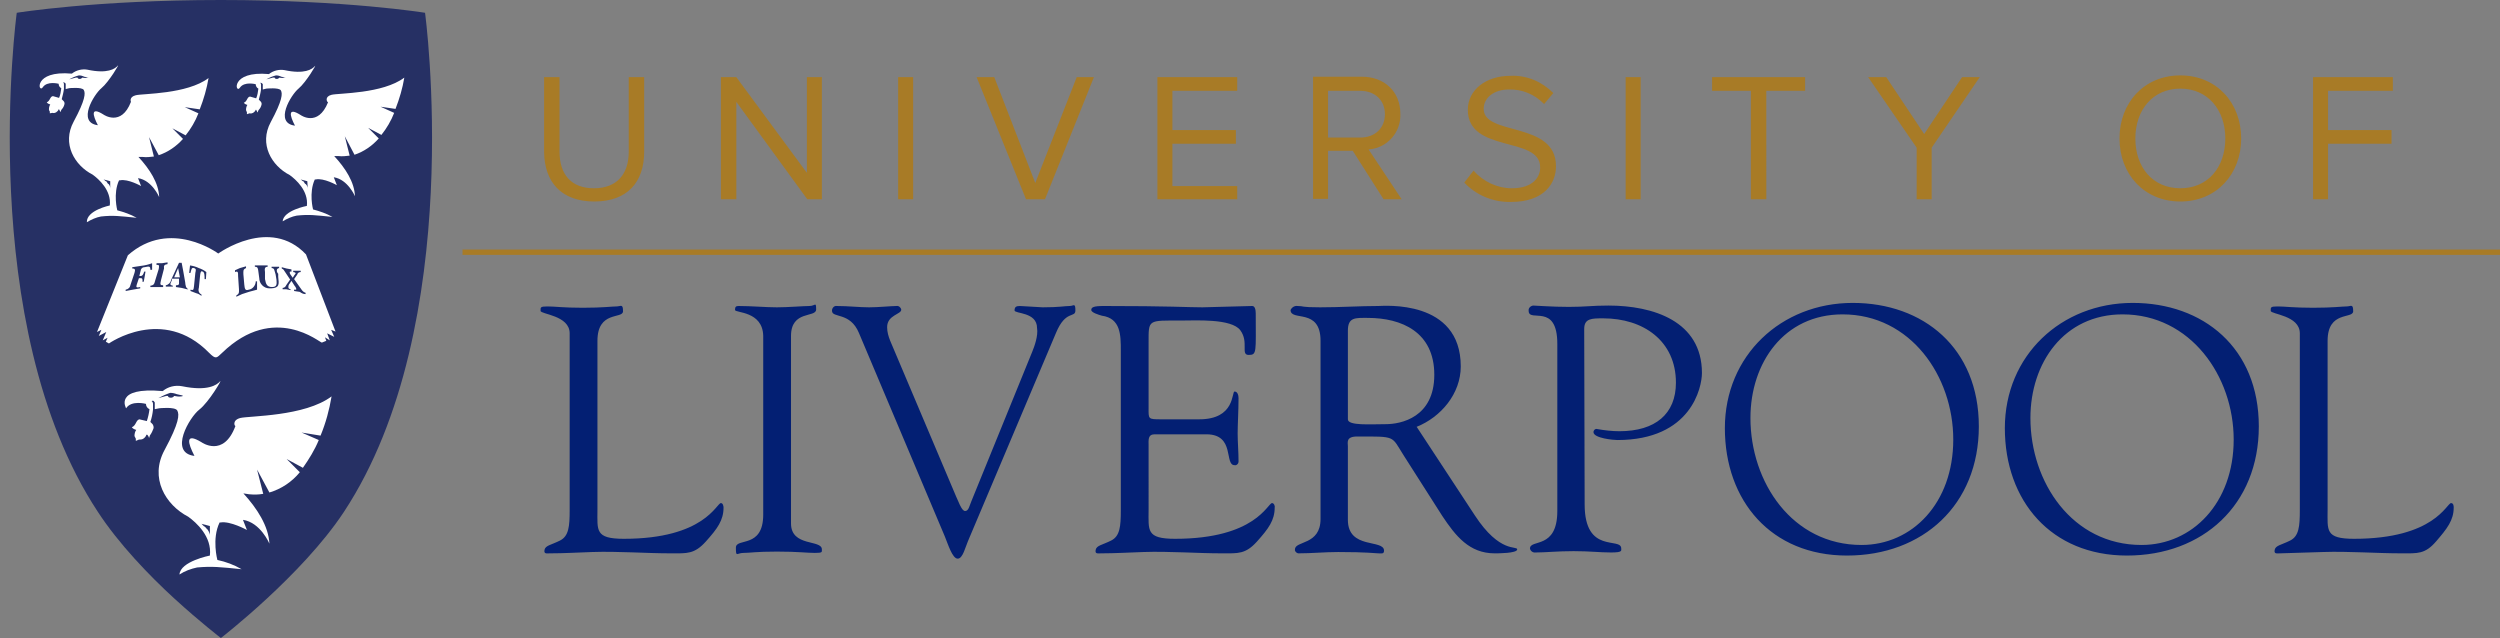 <svg id="Layer_1" xmlns="http://www.w3.org/2000/svg" width="567" height="144.7" viewBox="0 0 567 144.7">
  <rect x="0" y="0" width="567" height="144.7" fill="#808080" stroke="none"/>
  <style>
    .st0{fill:#031F73;} .st1{fill:#A87B26;} .st2{fill:#263064;} .st3{fill:#FFFFFF;}
  </style>
  <title>
    common-desktop-white
  </title>
  <path class="st0" d="M163.5 114.1c-1 0-3.7 8.1-22 8.1-6.6 0-6-1.9-6-6.6V77.3c0-6.9 5.8-4.9 5.8-6.7s-.5-1.1-1.5-1.1-3.1.3-7.6.3-6.3-.3-8-.3-1.6.2-1.6 1 6.6 1 6.6 5.1v40.1c0 3.7-.2 5.9-2.2 6.9s-3.3 1.1-3.5 2.1.5.8 1.2.8c3.2 0 6.5-.2 9.6-.3 6-.2 12 .3 18 .3 3.5 0 5.2.2 7.8-2.7s4-4.8 4-7.7c0-.2-.1-1-.6-1zM179.4 118.7V76.2c0-5.9 5.7-4.1 5.7-6s-.2-.8-1.5-.8-4.9.3-7.4.3-5.8-.3-8.7-.3c-.6 0-.8.2-.8.9s6.3.2 6.4 5.9v40.5c0 7.8-6.2 5.2-6.2 7.5s.2 1.2 1.7 1.2 2.8-.3 7.6-.3 6.8.3 8.6.3 1.6-.2 1.6-.8c0-2.3-7-.5-7-5.9zM242.6 69.4c-1.1 0-2.3.3-6.1.3l-5.2-.3c-.8 0-1.2.2-1.2 1s5.1.3 5.1 4c.3 1.7-.6 4.2-1.1 5.4l-13.8 33.9c-.4.9-.6 2.2-1.4 2.2s-1.4-1.8-3.2-6l-13.8-32.6c-.4-1-.7-2-.7-3.1 0-2.8 3.3-2.9 3.2-4-.1-.5-.6-.9-1.1-.8-1.1 0-4.1.3-6.2.3s-4.8-.3-7.3-.3c-.5-.1-1 .3-1.1.9v.2c0 1.7 4.1.2 6.1 5l19.5 46.2c.7 1.7 1.7 5 2.9 5s1.7-2.6 2.6-4.6l19.7-46.6c2.2-5.3 4.4-3.3 4.4-5.1s-.4-1-1.3-1zM288.5 114.1c-1 0-3.7 8.1-22 8.1-6.6 0-6-1.9-6-6.6V101c0-1.2-.2-2.5 1.4-2.5h11.7c6.6 0 4 7 6.4 7 .4.1.8-.2.9-.7v-.3c0-2.1-.2-4.2-.2-6.2s.2-5.2.2-8c0-.6-.2-1.5-.9-1.5s.2 6.3-8 6.3h-8.5c-3.2 0-3 0-3-2.7V77.7c0-5.3-.2-5 7.4-5 3.2 0 11.4-.5 13.4 2.2s0 5.6 1.9 5.6 1.6-.6 1.6-9.4c0-.9-.2-1.7-.8-1.7l-11.3.3c-3.3 0-7.4-.3-22.4-.3-2.3 0-2.8.3-2.8.9s1.7 1.1 2.4 1.3c4.3.6 4.3 4.4 4.3 8v36.1c0 3.7-.2 5.9-2.2 6.9s-3.3 1.1-3.5 2.1.5.8 1.2.8c3.2 0 6.5-.2 9.6-.3 6-.2 12 .3 18 .3 3.5 0 5.2.2 7.8-2.7s4-4.8 4-7.7c.1-.2-.1-1-.6-1zM420.2 68.7c-16.2 0-29 11.9-29 28.4s10.5 28.9 27.7 28.9 29.9-11.5 29.9-29.3-12.6-28-28.6-28zm2 54.9c-15.7 0-25.2-14.2-25.2-28.8 0-12.5 7.6-23.5 20.9-23.5 15.4 0 25.1 14 25.1 28.4s-9.3 23.9-20.8 23.9zM483.7 68.7c-16.2 0-29 11.9-29 28.4s10.5 28.9 27.7 28.9 29.9-11.5 29.9-29.3-12.6-28-28.6-28zm2 54.9c-15.7 0-25.2-14.2-25.2-28.8 0-12.5 7.6-23.5 20.9-23.5 15.4 0 25.2 14 25.2 28.4s-9.4 23.9-20.9 23.9zM555.9 114.1c-1 0-3.7 8.1-22 8.1-6.6 0-6-1.9-6-6.6V77.3c0-6.9 5.8-4.9 5.8-6.7s-.5-1.1-1.5-1.1-3.1.3-7.6.3-6.3-.3-8-.3-1.6.2-1.6 1 6.6 1 6.6 5.1v40.1c0 3.7-.2 5.9-2.2 6.9s-3.3 1.1-3.5 2.1.5.8 1.2.8l9.7-.3c6-.2 12 .3 18 .3 3.5 0 5.2.2 7.7-2.7s4-4.8 4-7.7c0-.2 0-1-.6-1z"/>
  <path class="st1" d="M104.9 56.6H567v1.2H104.9zM203.7 17.5h3.4v27.7h-3.4zM280.6 42.2h-14.7v-9.6h14.4v-3.1h-14.4v-8.9h14.7v-3.1h-18.1v27.7h18.1zM237 45.2l11.1-27.7h-3.9l-9.4 24-9.3-24h-4l11.2 27.7zM167 23.1l16.1 22.1h3.3V17.5H183v21.7l-16-21.7h-3.5v27.7h3.5zM134.8 45.7c7.5 0 11.3-4.4 11.3-11.3V17.5h-3.5v16.9c0 5.1-2.7 8.3-7.9 8.3s-7.8-3.2-7.8-8.3V17.5h-3.5v17c.1 6.8 3.9 11.2 11.4 11.2zM528 32.6h14.4v-3.1H528v-8.9h14.7v-3.1h-18.1v27.7h3.4zM434.7 45.2h3.4V33.5l10.9-16h-4l-8.6 12.9-8.6-12.9h-4.1l11 16zM397.1 45.2h3.5V20.6h8.8v-3.1h-21.1v3.1h8.8zM301.2 34.2h5.6l7 11h4.1l-7.5-11.3c4.2-.3 7.4-3.9 7.2-8.1 0-5.1-3.7-8.4-8.7-8.4h-11.1v27.7h3.4V34.2zm0-13.6h7.3c3.3 0 5.6 2.1 5.6 5.3s-2.3 5.3-5.6 5.3h-7.3V20.6zM494.5 45.7c8.2 0 13.8-6.2 13.8-14.3s-5.6-14.3-13.8-14.3-13.8 6.2-13.8 14.3 5.6 14.3 13.8 14.3zm0-25.6c6.2 0 10.2 4.8 10.2 11.3s-3.9 11.3-10.2 11.3-10.2-4.8-10.2-11.3 4-11.3 10.2-11.3zM368.7 17.5h3.4v27.7h-3.4zM342.9 42.7c-3.3 0-6.5-1.5-8.7-4l-2.1 2.7c2.7 2.9 6.6 4.5 10.6 4.4 7.5 0 10.2-4.2 10.2-8.1 0-10.3-16.4-6.8-16.4-13 0-2.6 2.4-4.4 5.7-4.4 3-.1 5.9 1.1 8 3.3l2.1-2.5c-2.6-2.6-6.1-4.1-9.8-3.9-5.5 0-9.6 3.2-9.6 7.7 0 9.9 16.4 5.9 16.4 13 .1 2.1-1.5 4.8-6.4 4.8z"/>
  <path class="st0" d="M359.3 74.6c0-2.4 1.7-2.4 4.3-2.4 9.1 0 16.5 5.1 16.5 14.6 0 7.1-4.7 11-12.8 11-1.7 0-3.4-.2-5.1-.5-.4-.1-.7.2-.8.6v.1c0 1.4 4.6 1.8 5.4 1.8 16.8 0 19.2-12 19.2-15.2 0-11.8-11.1-15.3-21.2-15.3-3.8 0-5.1.3-9 .3s-7.4-.3-8.1-.3c-.6.1-1.1.6-1 1.2 0 2.8 6.5-2 6.5 7.5v37.9c0 8.8-6.2 6.3-6.2 8.5.1.6.7 1 1.3.9 2.3 0 4.9-.3 8.6-.3s5.9.3 8.5.3 2.3-.4 2.3-.9c0-2.7-8.3 1.4-8.3-10l-.1-39.8zM321.3 96.8c5.5-2.2 10-7.5 10-13.7 0-15.3-17.5-13.7-18.7-13.7-4.1 0-8.6.3-13.2.3s-3.6-.3-5.1-.3c-.7-.1-1.3.3-1.6.9 0 2.7 6.8-.6 6.8 7v40.4c0 6-5.8 4.9-5.8 6.9-.1.4.3.8.7.9h.1c3 0 6-.3 9-.3 6.6 0 8.4.3 9.1.3s1.3.2 1.3-.6c0-2.7-8.2-.2-8.2-7v-16.7c0-.8-.5-2.2 2.1-2.2 8.9 0 7.7-.2 10.5 4.2l8.8 13.8c3 4.5 6.1 8.5 11.9 8.5.7 0 5.1 0 5.1-.9s-3.9 1-9.6-7.7l-13.2-20.1zM305.7 75c0-3.1 1.7-2.9 4.5-2.9 7.7 0 15.1 3.2 15.1 12.9s-7.6 11.2-11 11.2-8.6.4-8.6-1.1V75z"/>
  <path class="st2" d="M50.1 0zM78 116.1c-9.5 14.4-27.9 28.6-27.9 28.6s-4.7-3.6-10.5-8.9c-5.8-5.3-12.7-12.5-17.4-19.7C-5.8 73.6 3.8 2.9 3.8 2.9S21.6 0 50.1 0s46.3 2.9 46.3 2.9S106 73.6 78 116.1z"/>
  <path class="st3" d="M24.9 46.6c.4-3.4-2.5-6-3.9-7-4.1-2.1-7-7-4.3-12s2.7-6.5 2.3-7.2-3.3-.4-3.3-.4l-.8.2V19c-.1-.2-.4-.4-.6-.3.2.1.2.3.2.5v1c-.1.8-.3 1.5-.5 2.3l.4.4c.2.2.3.5.2.8-.1.4-.3.8-.6 1.1-.2.2-.2.6-.3.6l-.3-.6h-.1c-.1.3-.3.5-.6.7-.2.1-.5.2-.8.1l-.6.1v-.4c-.1-.1-.2-.3-.2-.5 0-.4.1-.8.3-1.1-.3-.1-.6-.2-.8-.5.8-.3.7-1.3 1.4-1.4l1.4.4c.3-.7.4-1.4.5-2.2-.4-.2-.6-.6-.6-1 0 0-2.6-.7-3.6.8s-2.3-3.9 6.6-3.1c1-.8 2.3-1.1 3.5-.9 4.6 1 6.3-.2 6.9-.9s-2 3.7-3.7 5.1-5.6 7.8-.8 8.4c-1.2-2.3-1.7-4.3 1.3-2.4 0 0 4 2.8 6.2-2.9 0 0-.5-1.1 1.1-1.5s11.6-.2 16.5-3.9c-.4 2.4-1.1 4.8-2 7.1l-3.4-.5 3.1 1.4c-.7 1.8-1.7 3.5-2.9 5l-3-1.6 2.4 2.4c-1.5 1.7-3.4 3-5.5 3.7l-2.2-4.1 1.1 4.4c-.8.1-1.7.2-2.5.1h-1c2.5 2.7 4.6 5.9 4.7 9.1 0 0-1.6-3.8-4.8-4.3l.7 1.8s-3-1.7-4.8-1.3H27c-1.4 3-.4 6.8-.4 6.8 1.5.4 3 .9 4.4 1.7-3.9-.4-5.3-.6-8.1-.3-1.1.2-2.2.7-3.2 1.3-.1-2.7 5.2-3.8 5.2-3.8z"/>
  <path class="st2" d="M19.8 17.6h.3l-1-.2c-.4-.2-.8-.3-1.2-.3-.8.2-1.5.5-2.2.9l1.5-.4h.4c0 .2.2.3.5.3.2 0 .4-.1.6-.3.4.1.8.1 1.1 0zM25 42.8v-1.7l-1.5-.4.5.4h.1l.2.3.2.3h.1c.3.3.4.7.4 1.1z"/>
  <path class="st3" d="M75.2 21.5c1.6-.4 11.6-.2 16.5-3.9-.4 2.4-1.1 4.8-2 7.1l-3.4-.5 3.1 1.4c-.7 1.8-1.7 3.5-2.9 5l-3-1.6 2.4 2.4c-1.5 1.7-3.4 3-5.5 3.7l-2.2-4.2 1.1 4.4c-.8.1-1.7.2-2.5.1h-1c2.5 2.7 4.6 5.9 4.7 9.1 0 0-1.6-3.8-4.8-4.3l.7 1.8s-3-1.7-4.8-1.3h-.2c-1.4 3-.4 6.8-.4 6.8 1.5.4 3 .9 4.4 1.7-3.9-.4-5.3-.6-8.1-.3-1.1.2-2.2.7-3.2 1.3.2-2.5 5.5-3.5 5.5-3.5.4-3.4-2.5-6-3.9-7-4.1-2.1-7-7-4.3-12s2.7-6.5 2.3-7.2c-.4-.7-3.3-.4-3.3-.4l-.8.2v-1.2c-.1-.2-.4-.4-.6-.3.2.1.2.3.2.5v1c-.1.8-.3 1.5-.5 2.3l.4.4c.2.2.3.5.2.8-.1.4-.3.8-.6 1.1-.2.2-.2.6-.3.6l-.3-.6H58c-.1.3-.3.5-.6.7-.2.1-.5.2-.8.1l-.6.2v-.5c-.1-.1-.2-.3-.2-.5 0-.4.1-.8.3-1.1-.3-.1-.6-.2-.8-.5.8-.3.7-1.3 1.4-1.4l1.4.4c.3-.7.4-1.4.5-2.2-.4-.2-.6-.6-.6-1 0 0-2.6-.7-3.6.8S52.1 16 61 16.8c1-.8 2.3-1.1 3.5-.9 4.6 1 6.3-.2 6.9-.9s-2 3.7-3.7 5.1-5.6 7.8-.8 8.4c-1.2-2.3-1.7-4.3 1.3-2.4 0 0 3.9 2.8 6.2-2.9-.3-.1-.8-1.3.8-1.7z"/>
  <path class="st2" d="M64.5 17.6h.3l-1-.2c-.4-.2-.8-.3-1.2-.3-.8.2-1.5.5-2.2.9l1.5-.4h.4c0 .2.2.3.5.3.2 0 .4-.1.6-.3.4.1.8.1 1.1 0zM69.7 41.1l-1.5-.4.5.4h.1l.2.3.2.3h.1c.3.3.5.7.5 1.1l-.1-1.7z"/>
  <path class="st3" d="M54.5 94.8c2-.5 14.6-.3 20.7-4.9-.5 3-1.3 6-2.5 8.9l-4.3-.7 3.9 1.7c-.9 2.2-2.2 4.3-3.6 6.3l-3.7-2 3 3c-1.8 2.2-4.2 3.8-6.9 4.6l-2.8-5.2 1.4 5.5c-1.1.2-2.1.2-3.2.1l-1.3-.2c3.1 3.4 5.7 7.4 5.9 11.4 0 0-2-4.8-6-5.4l.9 2.3s-3.8-2.1-6-1.7h-.2c-1.8 3.7-.5 8.5-.5 8.5 1.9.4 3.8 1.1 5.5 2.1-4.9-.5-6.7-.7-10.1-.4-1.4.3-2.8.8-4 1.6.2-3 6.9-4.3 6.9-4.3.5-4.3-3.1-7.5-4.9-8.8-5.2-2.7-8.8-8.8-5.4-15.1s3.4-8.1 2.9-9-4.1-.5-4.1-.5l-1 .2v-1.5s-.3-.7-.7-.3c.2.1.3.4.3.6v1.3c-.1 1-.3 1.9-.6 2.8l.5.5c.2.3.3.7.2 1-.2.5-.4 1-.7 1.4-.2.2-.2.7-.3.7-.1-.3-.2-.5-.4-.7h-.2c-.1.4-.4.7-.7.9-.3.2-.7.2-1 .2l-.7.3v-.5l-.3-.6c0-.5.1-1 .4-1.4-.4-.1-.8-.3-1-.6 1-.4.9-1.6 1.7-1.8l1.7.4c.3-.9.5-1.8.6-2.7-.5-.2-.8-.7-.8-1.2 0 0-3.3-.9-4.5 1 0 0-2.9-4.9 8.3-3.9 1.2-1 2.8-1.4 4.4-1.1 5.8 1.2 7.9-.3 8.6-1.1s-2.5 4.7-4.7 6.4-7 9.8-1.1 10.5c-1.5-2.9-2.2-5.4 1.6-3.1 0 0 5 3.6 7.7-3.7-.2.1-.8-1.3 1.1-1.8z"/>
  <path class="st2" d="M41.1 89.9c.3 0 .4-.1.3-.2l-1.3-.3c-.5-.2-1-.3-1.5-.3-.9.3-1.8.7-2.7 1.2l1.8-.5h.4c0 .3.3.4.7.4.3 0 .6-.2.7-.4.5.1 1.1.2 1.6.1zM47.6 119.3l-1.9-.5.6.6h.1l.3.3c.1.1.2.2.2.3h.1c.3.4.5.8.6 1.3v-2.2.2z"/>
  <path class="st3" d="M39.5 62.9h1.3l-.4-2.1-.9 2.1zm35.6 11.9l1 .4-6.7-17.5c-8.2-8.7-19.9-.2-19.9-.2s-10.9-8.1-20.5.4l-7 17.4 1-.5-.6 1.4 1.7-.9-.8 1.9 1.1-.6-.4.9.7.4s12.2-8.6 22.7 2.1c1.6 1.6 1.7 1.2 3 0 11.8-11.4 22.2-2.2 22.6-2.3l1-.4-.3-.8 1.1.7-.6-1.6 1.6.8-.7-1.6zM32.8 60.6h-.1c-.4 0-.8.4-.8.8l-.3 1.2h.3c.4 0 .6-.3.8-1h.3c-.1.4-.1.8-.2 1.2s-.1.7-.2 1.1h-.3c.1-.5 0-.9-.5-.8h-.3l-.5 1.5c-.2.6 0 .7.8.5v.3l-1.7.3-1.6.3v-.3c.6-.1 1-.5 1.1-1.1l.9-2.7c.2-.7.2-1-.5-1v-.3l2-.3c.9-.1 1.7-.3 2.5-.6v1.5h-.4c0-.9-.3-.8-1.3-.6zm4.4.3l-.7 2.7c-.2.9-.2 1.1.5 1.1v.4h-2.9v-.3c.8-.1.9-.4 1.1-1.2L36 61c.1-.7.2-1-.5-.9v-.4h1.2l1.3-.2v.4c-.7.1-.9.3-.8 1zm5.2 4.7l-1.2-.3-1.3-.2v-.4c.3 0 .7 0 .7-.4v-1.1H39v.3l-.3.7c-.2.5.2.5.5.6v.2h-1.6v-.3c.6-.1 1.1-.6 1.2-1.2l1.8-3.9h.6s.7 3.6.8 4.4c0 .4.1.7.2 1.1.1.2.3.4.5.5h-.3zm4.3-2.3h-.3c0-.8 0-1.5-.4-1.7-.4-.2-.5 0-.6.7l-.3 3c-.2.6 0 1.2.6 1.5v.3c-.4-.3-.8-.5-1.2-.6l-1.3-.5v-.3c.7.2.7 0 .8-.8l.3-3c.1-.6.3-.9-.3-1.1-.6-.2-.6.4-.8 1.1h-.3l.2-1.7c.7.1 1.4.3 2 .6.6.2 1.2.5 1.7.9l-.1 1.6zm11.6 2.4c-1.2.3-2.3.6-3.4 1l-1.3.6V67c.7-.4.6-.7.6-1.4l-.2-3c0-.8 0-1.2-.7-.9v-.4l1.1-.5 1.4-.4v.4c-.7.3-.6.6-.6 1.4l.2 2.3c.1 1 .2 1.5 1 1.2.9-.1 1.6-1 1.6-1.9h.3v1.9zm5-4.9c-.2 0-.5.2-.5.4-.1.3.1.7.3.9v.7c.2 1.7.3 2.5-1.6 2.6h-.4c-1.3 0-2.3-1.1-2.3-2.3l-.2-1.5c-.1-.7-.1-1.1-.8-1.1v-.3h2.9v.3c-.7 0-.7.5-.6 1.2v1.6c.2 1.2.5 1.8 1.6 1.8s1.1-.6 1-1.7l-.2-1.2c-.1-.3-.2-.7-.3-1-.1-.3-.3-.4-.6-.4v-.3h1.7v.3zm6 5.9c-.5 0-.9-.2-1.3-.5l-1.3-.2v-.3h.4c.1 0 .1-.1.1-.2-.1-.3-.2-.5-.4-.7l-.7-1.1-.4.6c-.2.2-.3.5-.3.8 0 .4.2.4.5.5v.2l-1-.2h-.8v-.3c.4 0 .7-.3.8-.6l.9-1.3-1-1.5-.4-.6c-.1-.2-.3-.3-.5-.4v-.3l1.1.3 1.1.2v.5c-.2 0-.4-.1-.4.2 0 .2.1.4.2.5l.5.7.3-.5.3-.4c.2-.2-.2-.4-.5-.4v-.3h1.7v.3c-.4 0-.7.2-.8.6l-.7 1 1.7 2.4c.2.3.5.6.9.7v.3z"/>
</svg>
